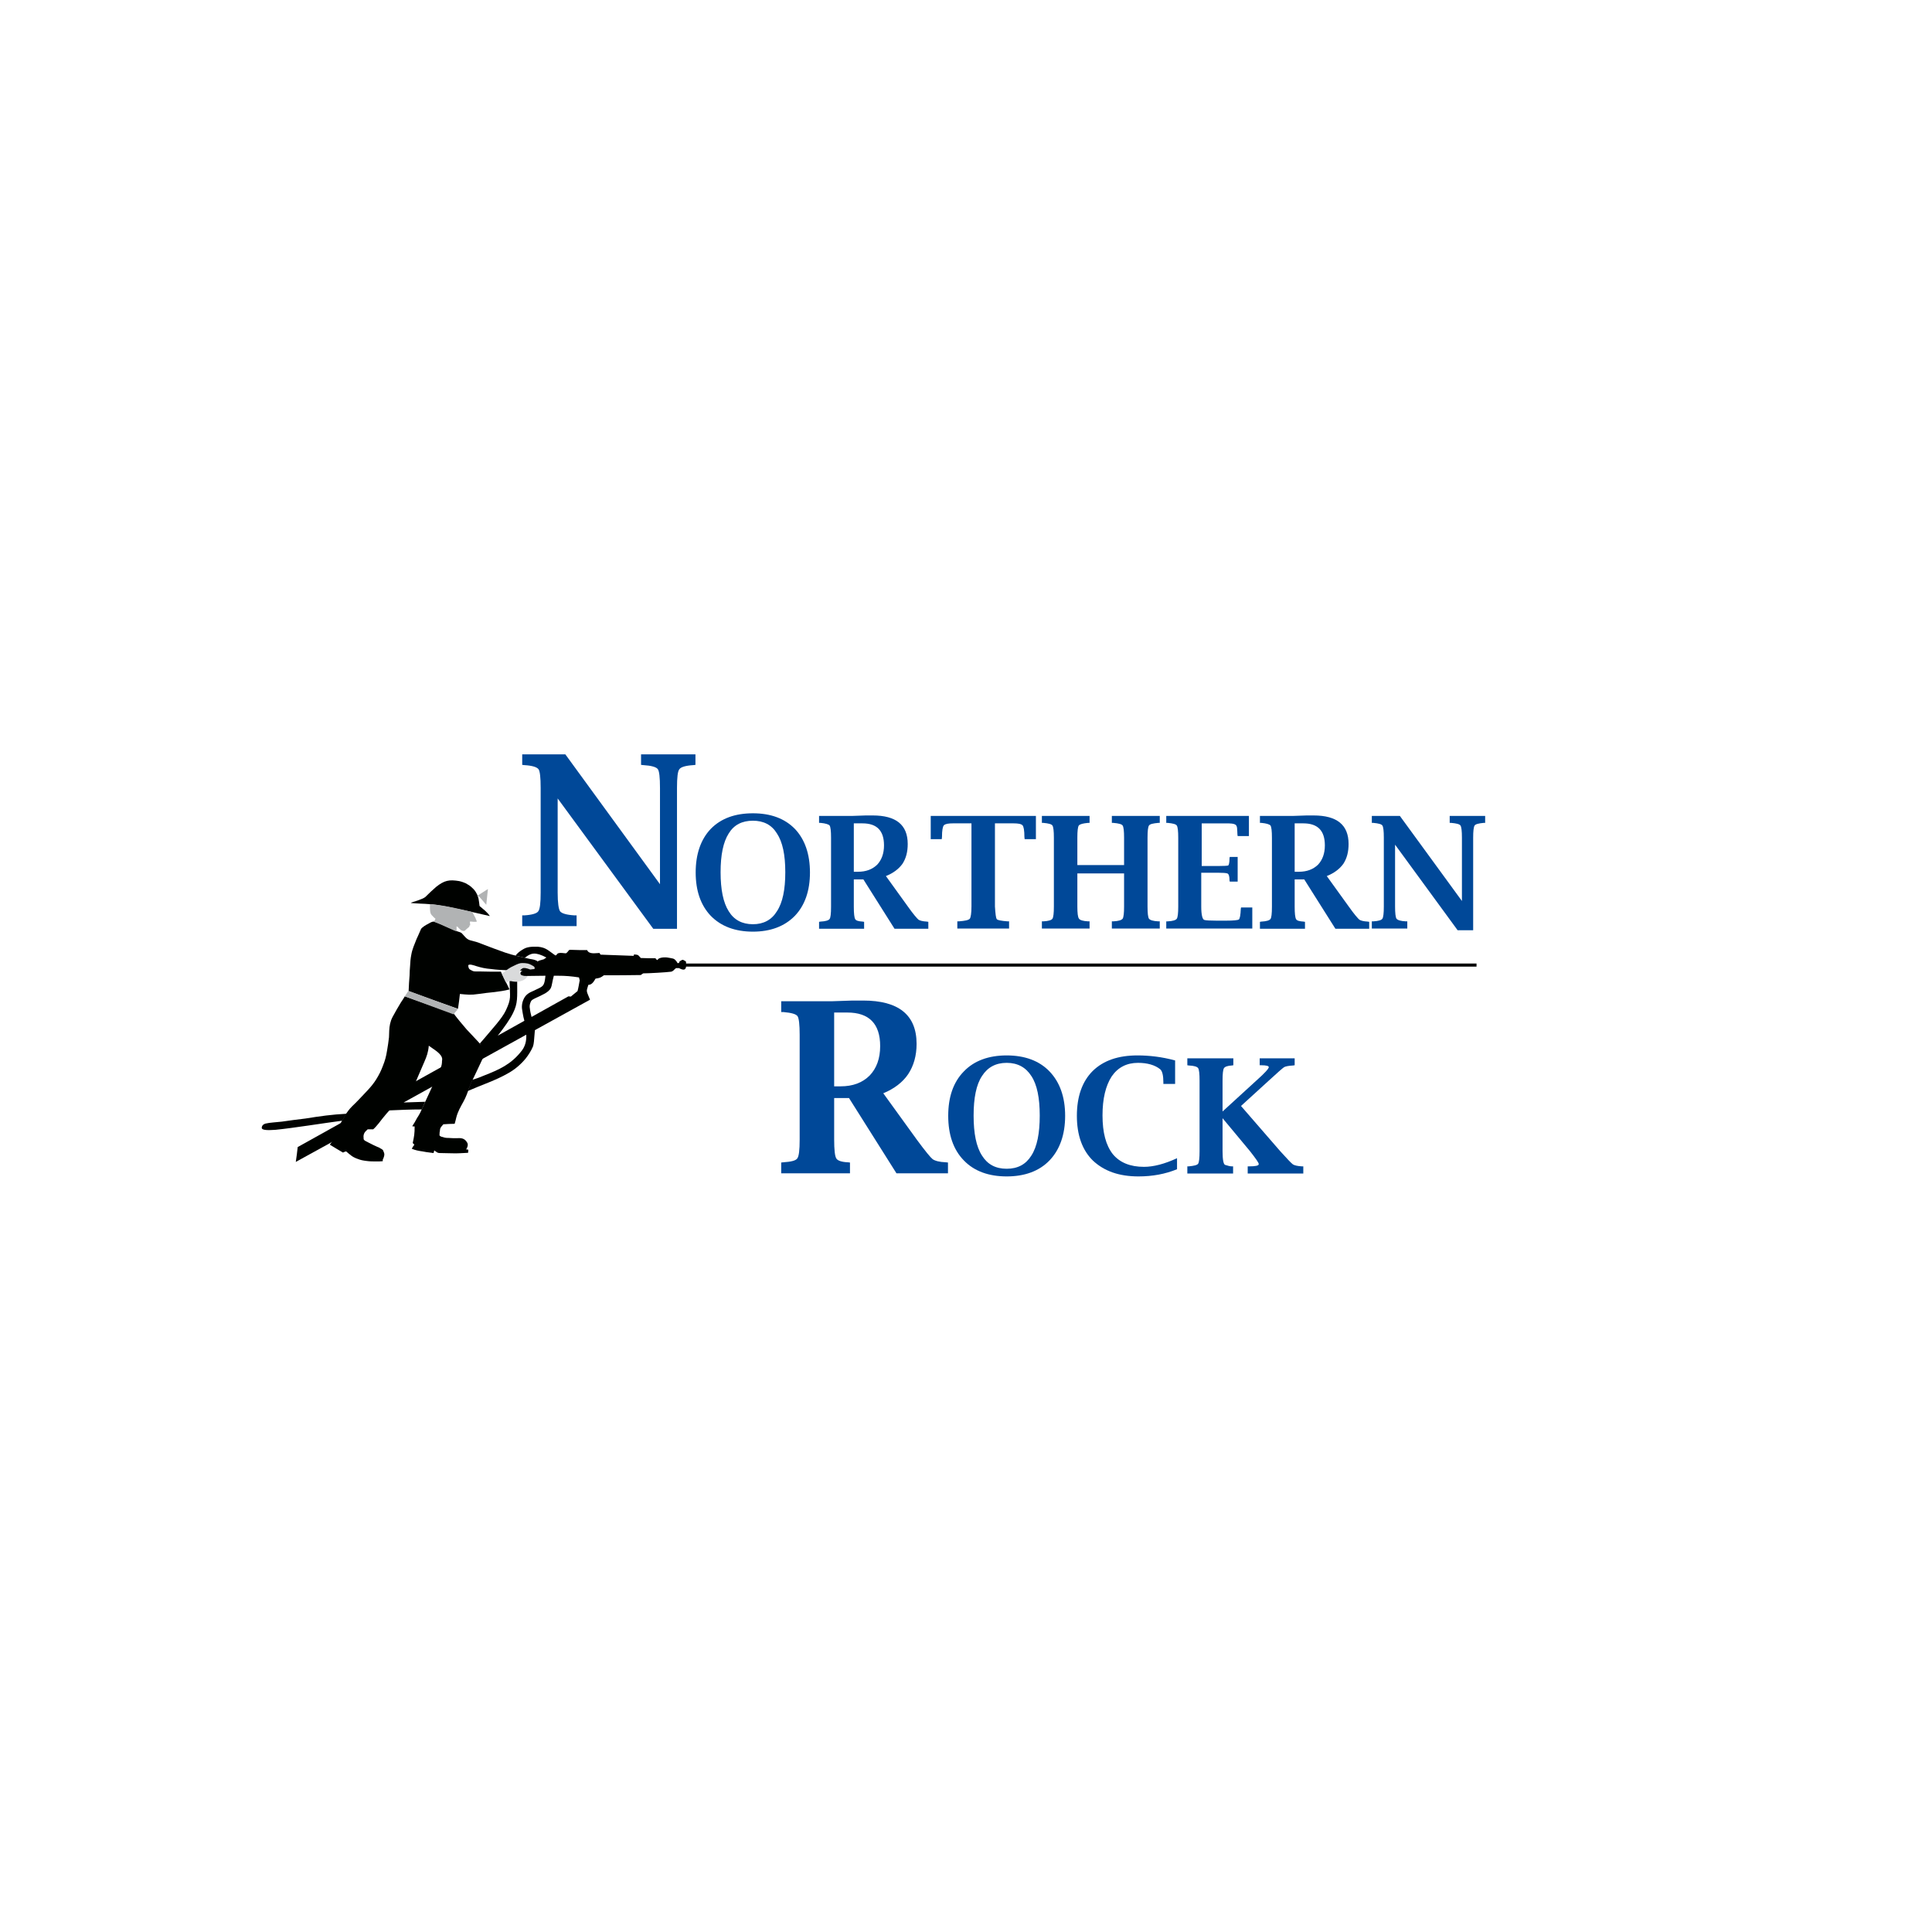 <?xml version="1.0" encoding="UTF-8" standalone="no"?>
<!-- Created with Inkscape (http://www.inkscape.org/) -->

<svg
   xmlns:dc="http://purl.org/dc/elements/1.1/"
   xmlns:cc="http://creativecommons.org/ns#"
   xmlns:rdf="http://www.w3.org/1999/02/22-rdf-syntax-ns#"
   xmlns:svg="http://www.w3.org/2000/svg"
   xmlns="http://www.w3.org/2000/svg"
   xmlns:sodipodi="http://sodipodi.sourceforge.net/DTD/sodipodi-0.dtd"
   xmlns:inkscape="http://www.inkscape.org/namespaces/inkscape"
   width="300pt"
   height="300pt"
   viewBox="0 0 375 375"
   id="svg8607"
   version="1.1"
   inkscape:version="0.91 r13725"
   sodipodi:docname="logotyp-northernrock-farg.svg">
  <defs
     id="defs8609">
    <pattern
       y="0"
       x="0"
       height="6"
       width="6"
       patternUnits="userSpaceOnUse"
       id="EMFhbasepattern" />
  </defs>
  <sodipodi:namedview
     id="base"
     pagecolor="#ffffff"
     bordercolor="#666666"
     borderopacity="1.0"
     inkscape:pageopacity="0.0"
     inkscape:pageshadow="2"
     inkscape:zoom="1.5747459"
     inkscape:cx="55.543425"
     inkscape:cy="158.64758"
     inkscape:document-units="pt"
     inkscape:current-layer="layer1"
     showgrid="false"
     inkscape:window-width="1920"
     inkscape:window-height="1017"
     inkscape:window-x="-8"
     inkscape:window-y="-8"
     inkscape:window-maximized="1"
     units="pt"
     inkscape:snap-bbox="true"
     inkscape:bbox-paths="true"
     inkscape:bbox-nodes="true"
     inkscape:snap-bbox-edge-midpoints="true"
     inkscape:snap-bbox-midpoints="true"
     inkscape:snap-intersection-paths="true"
     inkscape:object-nodes="true"
     inkscape:snap-smooth-nodes="true"
     inkscape:object-paths="true"
     inkscape:snap-object-midpoints="true"
     inkscape:snap-center="true"
     inkscape:snap-global="false" />
  <g
     inkscape:label="Layer 1"
     inkscape:groupmode="layer"
     id="layer1"
     transform="translate(0,-677.362)">
    <rect
       style="opacity:0;fill:#ffffff;fill-opacity:1;fill-rule:evenodd;stroke:none;stroke-width:1;stroke-linecap:square;stroke-linejoin:miter;stroke-miterlimit:4;stroke-dasharray:none;stroke-dashoffset:0;stroke-opacity:1"
       id="rect12039-4-0-7"
       width="416.25"
       height="416.25"
       x="0"
       y="636.112" />
    <g
       id="g4254"
       transform="matrix(1.133,0,0,1.133,400.001,110.397)">
      <path
         style="fill:#000200;fill-opacity:1;fill-rule:evenodd;stroke:none"
         d="m -290.06,693.88 c -0.328,0.287 -0.452,0.452 -0.534,0.575 -0.164,0.287 -0.205,0.575 -0.164,0.862 0,0.164 0,0.246 0.041,0.328 0.041,0.123 0.493,0.37 0.944,0.575 0.452,0.246 0.903,0.452 1.355,0.657 0.246,0.082 0.41,0.164 0.575,0.287 0.328,0.164 0.452,0.287 0.493,0.493 0.205,0.411 0.164,0.616 0.082,0.903 -0.082,0.205 -0.082,0.328 -0.205,0.493 0,0.082 0,0.205 0,0.287 -0.37,0.041 -0.739,0.041 -1.067,0.041 -0.657,0 -1.149,0 -1.724,-0.082 -0.657,-0.082 -1.026,-0.164 -1.437,-0.328 -0.985,-0.328 -1.314,-0.698 -2.052,-1.313 -0.205,0.041 -0.369,0.123 -0.534,0.205 -0.78,-0.452 -1.519,-0.903 -2.258,-1.355 0.739,-0.985 1.478,-1.97 2.217,-2.955 -0.205,-0.082 -0.41,-0.164 -0.616,-0.246 0.698,-1.272 1.231,-2.381 2.217,-3.366 0.411,-0.411 0.821,-0.78 1.19,-1.19 1.026,-1.108 2.176,-2.176 2.955,-3.448 0.452,-0.739 0.821,-1.437 1.149,-2.34 0.328,-0.821 0.534,-1.519 0.698,-2.586 0.123,-0.739 0.246,-1.478 0.328,-2.258 0,-0.328 0.041,-0.698 0.041,-1.149 0.041,-0.78 0.164,-1.56 0.575,-2.34 0.452,-0.821 0.903,-1.642 1.437,-2.504 0.246,-0.328 0.452,-0.698 0.657,-1.026 2.791,0.985 5.541,1.97 8.374,2.955 0.78,1.026 1.478,1.847 2.217,2.709 0.862,0.944 1.806,1.888 2.668,2.873 0.451,0.452 0.698,0.903 0.328,1.642 -0.082,0.205 -0.205,0.452 -0.328,0.657 -0.328,0.698 -0.657,1.396 -0.985,2.093 -0.451,0.903 -0.862,1.765 -1.231,2.75 -0.287,0.78 -0.575,1.601 -0.985,2.34 -0.493,0.903 -0.944,1.642 -1.231,2.709 -0.082,0.328 -0.164,0.739 -0.287,1.108 -0.616,0 -1.272,0.041 -1.929,0.082 -0.164,0.164 -0.41,0.452 -0.534,0.698 -0.041,0.123 -0.041,0.246 -0.082,0.534 -0.041,0.123 -0.041,0.287 -0.041,0.451 -0.041,0.205 0,0.328 0.246,0.411 0.082,0.041 0.164,0.082 0.287,0.082 0.328,0.123 0.534,0.164 1.026,0.164 0.452,0.041 0.903,0.041 1.355,0.041 0.739,-0.041 1.355,-0.041 1.806,0.739 0.123,0.205 0.164,0.411 0.041,0.78 -0.041,0.123 -0.123,0.246 -0.205,0.411 0.123,0 0.246,0 0.369,0.041 0,0.164 0,0.328 -0.041,0.534 -0.903,0.041 -1.847,0.123 -2.75,0.082 -0.657,0 -1.355,-0.041 -2.011,-0.041 -0.37,0 -0.452,-0.041 -0.739,-0.246 -0.082,-0.041 -0.164,-0.123 -0.287,-0.205 -0.041,0.164 -0.082,0.287 -0.123,0.452 -0.411,-0.041 -0.821,-0.123 -1.231,-0.164 -0.246,-0.041 -0.452,-0.082 -0.698,-0.123 -0.616,-0.082 -1.231,-0.205 -1.806,-0.452 0.123,-0.246 0.287,-0.493 0.452,-0.698 -0.082,-0.082 -0.205,-0.164 -0.287,-0.287 0.246,-1.149 0.328,-1.601 0.328,-2.832 -0.123,0 -0.287,0 -0.411,-0.041 0.287,-0.452 0.575,-0.903 0.821,-1.396 0.205,-0.287 0.369,-0.616 0.534,-0.903 1.108,-2.422 2.217,-4.803 3.325,-7.224 0.287,-0.698 0.369,-0.862 0.411,-1.396 0,-0.123 0,-0.287 0.041,-0.534 0,-0.985 -1.56,-1.765 -2.299,-2.34 -0.082,1.067 -0.369,1.888 -0.739,2.709 -0.493,1.19 -1.026,2.34 -1.519,3.53 -0.328,0.739 -0.493,1.026 -0.78,1.272 -2.134,1.765 -3.858,3.571 -5.541,5.788 -0.328,0.41 -0.657,0.78 -0.944,1.026 -0.287,0 -0.616,0 -0.944,0 z"
         id="path4146"
         inkscape:connector-curvature="0" />
      <path
         style="fill:#000200;fill-opacity:1;fill-rule:evenodd;stroke:none"
         d="m -283.041,670.196 c 0.041,-0.944 0.082,-1.806 0.164,-2.709 0,-0.534 0.041,-1.026 0.082,-1.56 0.041,-0.78 0.082,-1.313 0.205,-1.929 0.164,-0.985 0.534,-1.765 0.903,-2.709 0.164,-0.369 0.369,-0.78 0.534,-1.19 0.205,-0.493 0.246,-0.616 0.452,-0.78 0.369,-0.328 0.944,-0.616 1.478,-0.903 0.287,-0.123 0.411,-0.123 0.575,-0.123 0.903,0.328 1.888,0.78 2.832,1.19 0.41,0.164 0.78,0.328 1.149,0.493 0.534,0.164 0.657,0.205 0.821,0.411 0.903,1.067 1.026,1.026 1.97,1.272 0.534,0.123 1.067,0.328 1.56,0.534 1.272,0.493 2.504,0.944 3.776,1.396 1.437,0.493 2.832,0.78 4.31,1.108 0.534,0.082 0.78,0.123 1.272,0.369 -0.041,0.575 -0.041,1.108 -0.082,1.683 -1.724,0 -3.407,-0.041 -5.131,-0.123 -0.944,-0.041 -1.806,-0.082 -2.709,-0.205 -1.067,-0.082 -1.724,-0.246 -2.545,-0.493 -0.246,-0.082 -1.478,-0.534 -1.396,-0.041 0.041,0.369 0.123,0.493 0.287,0.616 0.657,0.411 0.821,0.328 1.519,0.328 1.272,0.041 2.545,0.041 3.776,0.041 0.493,0.985 0.985,2.011 1.478,3.038 -0.903,0.246 -1.642,0.328 -2.545,0.452 -0.944,0.082 -1.847,0.205 -2.75,0.328 -1.355,0.205 -1.888,0.123 -3.202,0 -0.082,0.862 -0.205,1.683 -0.328,2.545 -2.832,-0.985 -5.664,-2.011 -8.456,-3.037 z"
         id="path4148"
         inkscape:connector-curvature="0" />
      <path
         style="fill:#000200;fill-opacity:1;fill-rule:evenodd;stroke:none"
         d="m -275.037,656.035 c 1.97,0.41 3.982,0.862 5.911,1.313 -0.493,-0.739 -1.108,-1.149 -1.765,-1.724 -0.123,-0.944 -0.123,-1.519 -0.616,-2.34 -0.164,-0.287 -0.369,-0.534 -0.739,-0.862 -0.246,-0.246 -0.575,-0.452 -1.026,-0.698 -0.287,-0.123 -0.575,-0.246 -1.108,-0.369 -1.724,-0.287 -2.545,-0.123 -3.94,0.985 -0.616,0.534 -1.19,1.067 -1.888,1.765 -0.616,0.411 -1.601,0.657 -2.299,0.903 -0.041,0.041 -0.123,0.041 -0.164,0.082 0.082,0.041 0.821,0.082 1.601,0.123 2.34,0.082 3.776,0.328 6.034,0.821 z"
         id="path4150"
         inkscape:connector-curvature="0" />
      <path
         style="fill:#b1b3b4;fill-opacity:1;fill-rule:evenodd;stroke:none"
         d="m -278.69,658.333 c 0.082,-0.164 0.164,-0.328 0.246,-0.534 -0.123,-0.082 -0.205,-0.164 -0.328,-0.287 -0.287,-0.287 -0.411,-0.41 -0.493,-0.616 -0.164,-0.452 -0.123,-1.108 -0.123,-1.601 1.437,0.123 2.668,0.328 4.392,0.698 0.944,0.205 1.929,0.411 2.873,0.657 0.164,0.369 0.37,0.698 0.534,1.026 0.041,0.123 0.082,0.205 0.123,0.328 0.041,0.082 0.082,0.123 0.082,0.205 0,0.164 -0.041,0.123 -0.205,0.123 -0.246,0 -0.493,0 -0.698,-0.041 -0.287,0 -0.287,-0.041 -0.246,0.205 0,0.123 0.041,0.246 0.041,0.41 -0.041,0.041 -0.082,0.082 -0.164,0.082 0,0.082 0.041,0.123 0.041,0.164 -0.205,0.164 -0.328,0.287 -0.493,0.411 -0.246,0.246 -0.287,0.287 -0.41,0.328 -0.452,0.041 -0.698,-0.246 -0.985,-0.534 -0.164,-0.205 -0.123,-0.164 -0.328,-0.246 0,0.287 0,0.575 0,0.862 -0.328,-0.123 -0.657,-0.246 -0.985,-0.41 -0.944,-0.411 -1.929,-0.903 -2.873,-1.231 z"
         id="path4152"
         inkscape:connector-curvature="0" />
      <path
         style="fill:#b1b3b4;fill-opacity:1;fill-rule:evenodd;stroke:none"
         d="m -283.082,670.155 -0.616,0.944 8.333,3.079 0.78,-0.903 -8.497,-3.12 z"
         id="path4156"
         inkscape:connector-curvature="0" />
      <path
         style="fill:#d9dadb;fill-opacity:1;fill-rule:evenodd;stroke:none"
         d="m -267.074,667.241 c 0.903,-0.739 1.355,-1.067 2.011,-1.355 0.739,-0.369 1.067,-0.493 1.478,-0.493 0.698,0 1.149,0.082 1.56,0.328 0.411,0.246 0.616,0.246 0.575,0.698 -0.205,0.041 -0.451,0.082 -0.657,0.123 -0.041,0 -0.041,0 -0.082,0 -0.205,-0.123 -0.369,-0.164 -0.493,-0.205 -0.575,-0.164 -0.821,-0.123 -1.067,0.123 -0.287,0.287 -0.328,0.411 -0.246,0.657 0.082,0.205 0.164,0.287 0.287,0.369 0.328,0.123 0.698,0.123 1.067,0.123 -0.123,0.205 -0.246,0.369 -0.369,0.451 -0.246,0.246 -0.575,0.37 -0.903,0.452 -0.575,0.123 -0.821,0.082 -1.231,0.041 -0.616,-0.123 -0.657,-0.041 -1.232,0.164 -0.246,-0.493 -0.493,-0.985 -0.698,-1.478 z"
         id="path4158"
         inkscape:connector-curvature="0" />
      <g
         transform="translate(0,-4)"
         id="g4248">
        <path
           inkscape:connector-curvature="0"
           id="path4160"
           d="m -180.587,705.948 c -3.078,0 -5.583,-0.903 -7.348,-2.75 -1.805,-1.847 -2.667,-4.433 -2.667,-7.635 0,-3.202 0.862,-5.747 2.667,-7.594 1.765,-1.847 4.27,-2.75 7.348,-2.75 3.078,0 5.582,0.903 7.347,2.75 1.765,1.847 2.668,4.392 2.668,7.594 0,3.202 -0.903,5.788 -2.668,7.635 -1.765,1.847 -4.269,2.75 -7.347,2.75 z m 0,0 0,0 z m 0,-1.313 c 1.888,0 3.283,-0.739 4.228,-2.258 0.985,-1.519 1.436,-3.817 1.436,-6.855 0,-2.996 -0.451,-5.295 -1.436,-6.773 -0.945,-1.478 -2.34,-2.258 -4.228,-2.258 -1.889,0 -3.284,0.78 -4.228,2.258 -0.986,1.478 -1.437,3.776 -1.437,6.773 0,3.038 0.451,5.336 1.437,6.855 0.944,1.519 2.339,2.258 4.228,2.258 z"
           style="fill:#004898;fill-opacity:1;fill-rule:evenodd;stroke:none" />
        <path
           inkscape:connector-curvature="0"
           id="path4162"
           d="m -151.402,704.717 c -2.012,0.821 -4.187,1.231 -6.609,1.231 -3.325,0 -5.869,-0.903 -7.799,-2.709 -1.847,-1.806 -2.75,-4.392 -2.75,-7.676 0,-3.284 0.903,-5.87 2.709,-7.676 1.847,-1.806 4.393,-2.668 7.676,-2.668 2.012,0 4.187,0.246 6.445,0.862 l 0,4.023 -2.012,0 0,-0.246 c 0,-1.149 -0.165,-1.929 -0.534,-2.258 -0.903,-0.739 -2.216,-1.108 -3.817,-1.108 -1.93,0 -3.449,0.78 -4.515,2.34 -1.027,1.601 -1.56,3.817 -1.56,6.65 0,2.955 0.575,5.131 1.764,6.65 1.19,1.437 2.956,2.175 5.337,2.175 1.641,0 3.53,-0.493 5.665,-1.478 l 0,1.888 z"
           style="fill:#004898;fill-opacity:1;fill-rule:evenodd;stroke:none" />
        <path
           inkscape:connector-curvature="0"
           id="path4164"
           d="m -143.604,695.974 0,5.623 c 0,1.519 0.165,2.299 0.452,2.381 0.492,0.164 0.862,0.246 1.15,0.246 l 0.204,0 0,1.231 -7.84,0 0,-1.231 0.247,0 c 0.862,-0.082 1.437,-0.205 1.601,-0.451 0.165,-0.246 0.247,-0.985 0.247,-2.176 l 0,-12.068 c 0,-1.19 -0.082,-1.888 -0.247,-2.134 -0.164,-0.246 -0.697,-0.411 -1.601,-0.452 l -0.247,-0.041 0,-1.19 7.881,0 0,1.19 -0.245,0.041 c -0.74,0.041 -1.19,0.205 -1.355,0.452 -0.164,0.246 -0.247,0.944 -0.247,2.134 l 0,5.295 5.788,-5.295 c 1.437,-1.272 2.134,-2.052 2.134,-2.299 0,-0.205 -0.41,-0.328 -1.313,-0.328 l -0.247,0 0,-1.19 5.993,0 0,1.19 -0.247,0.041 c -0.821,0.041 -1.354,0.164 -1.56,0.287 -0.206,0.123 -1.109,0.903 -2.709,2.381 l -4.679,4.269 6.732,7.758 c 1.19,1.314 1.888,2.052 2.175,2.258 0.287,0.164 0.779,0.287 1.519,0.328 l 0.247,0 0,1.231 -9.524,0 0,-1.231 0.247,0 c 1.109,0 1.643,-0.123 1.643,-0.369 0.041,-0.205 -0.493,-0.944 -1.519,-2.258 l -4.68,-5.623 z"
           style="fill:#004898;fill-opacity:1;fill-rule:evenodd;stroke:none" />
        <path
           inkscape:connector-curvature="0"
           id="path4166"
           d="m -210.141,692.526 0,7.101 c 0,1.765 0.123,2.873 0.369,3.243 0.205,0.369 0.903,0.616 1.97,0.657 l 0.37,0.041 0,1.847 -11.781,0 0,-1.847 0.369,-0.041 c 1.314,-0.082 2.135,-0.287 2.381,-0.657 0.287,-0.369 0.411,-1.437 0.411,-3.243 l 0,-17.938 c 0,-1.765 -0.123,-2.832 -0.369,-3.202 -0.287,-0.369 -1.067,-0.575 -2.422,-0.698 l -0.369,0 0,-1.847 8.579,0 3.653,-0.123 1.806,0 c 6.075,0 9.153,2.463 9.153,7.43 0,2.011 -0.493,3.735 -1.437,5.172 -0.944,1.396 -2.381,2.504 -4.269,3.284 l 5.788,8.004 c 1.395,1.888 2.299,2.996 2.668,3.284 0.411,0.287 1.149,0.493 2.257,0.534 l 0.37,0.041 0,1.847 -8.826,0 -8.127,-12.889 -2.545,0 z m 0,0 0,0 z m 0,-2.011 1.108,0 c 2.093,0 3.735,-0.616 4.967,-1.847 1.19,-1.231 1.806,-2.914 1.806,-5.049 0,-3.817 -1.888,-5.747 -5.623,-5.747 l -2.258,0 0,12.642 z"
           style="fill:#004898;fill-opacity:1;fill-rule:evenodd;stroke:none" />
      </g>
      <g
         id="g4237">
        <path
           inkscape:connector-curvature="0"
           id="path4154"
           d="m -271.26,653.859 1.806,-1.149 -0.287,2.709 -1.231,-1.437 -0.246,0.082 c 0,-0.082 -0.041,-0.123 -0.041,-0.205 z"
           style="fill:#b1b3b4;fill-opacity:1;fill-rule:evenodd;stroke:none" />
        <path
           inkscape:connector-curvature="0"
           id="path4168"
           d="m -224.056,660.016 c -3.038,0 -5.459,-0.903 -7.224,-2.709 -1.724,-1.806 -2.586,-4.31 -2.586,-7.43 0,-3.12 0.862,-5.664 2.586,-7.47 1.765,-1.806 4.187,-2.668 7.224,-2.668 2.996,0 5.418,0.862 7.183,2.668 1.724,1.806 2.586,4.351 2.586,7.47 0,3.12 -0.862,5.623 -2.586,7.43 -1.765,1.806 -4.187,2.709 -7.183,2.709 z m 0,0 0,0 z m 0,-1.272 c 1.806,0 3.202,-0.739 4.105,-2.217 0.985,-1.478 1.437,-3.735 1.437,-6.691 0,-2.955 -0.452,-5.172 -1.437,-6.65 -0.903,-1.478 -2.299,-2.175 -4.105,-2.175 -1.847,0 -3.243,0.698 -4.146,2.175 -0.944,1.478 -1.396,3.694 -1.396,6.65 0,2.955 0.452,5.213 1.396,6.691 0.903,1.478 2.299,2.217 4.146,2.217 z"
           style="fill:#004898;fill-opacity:1;fill-rule:evenodd;stroke:none" />
        <path
           inkscape:connector-curvature="0"
           id="path4170"
           d="m -206.775,651.068 0,4.679 c 0,1.149 0.082,1.888 0.246,2.135 0.123,0.246 0.575,0.369 1.272,0.41 l 0.246,0.041 0,1.19 -7.717,0 0,-1.19 0.246,-0.041 c 0.862,-0.041 1.396,-0.205 1.56,-0.452 0.164,-0.205 0.246,-0.903 0.246,-2.093 l 0,-11.821 c 0,-1.149 -0.082,-1.847 -0.246,-2.093 -0.164,-0.205 -0.698,-0.369 -1.56,-0.452 l -0.246,0 0,-1.19 5.623,0 2.381,-0.082 1.19,0 c 3.982,0 5.993,1.601 5.993,4.885 0,1.355 -0.287,2.463 -0.903,3.407 -0.657,0.903 -1.601,1.601 -2.832,2.093 l 3.817,5.295 c 0.903,1.272 1.519,1.97 1.765,2.175 0.246,0.164 0.698,0.287 1.437,0.328 l 0.246,0.041 0,1.19 -5.788,0 -5.336,-8.456 -1.642,0 z m 0,0 0,0 z m 0,-1.314 0.739,0 c 1.355,0 2.422,-0.411 3.243,-1.19 0.78,-0.821 1.19,-1.929 1.19,-3.325 0,-2.545 -1.231,-3.776 -3.694,-3.776 l -1.478,0 0,8.291 z"
           style="fill:#004898;fill-opacity:1;fill-rule:evenodd;stroke:none" />
        <path
           inkscape:connector-curvature="0"
           id="path4172"
           d="m -186.621,641.463 -3.161,0 c -0.779,0 -1.313,0.082 -1.56,0.328 -0.205,0.205 -0.328,0.903 -0.328,2.011 l -0.041,0.369 -1.888,0 0,-3.982 18.019,0 0,3.982 -1.929,0 -0.041,-0.369 c 0,-1.108 -0.124,-1.806 -0.328,-2.011 -0.247,-0.246 -0.78,-0.328 -1.561,-0.328 l -3.16,0 0,14.243 c 0.082,1.272 0.165,2.011 0.328,2.176 0.124,0.164 0.739,0.287 1.847,0.369 l 0.247,0 0,1.231 -8.866,0 0,-1.231 0.247,0 c 1.067,-0.082 1.682,-0.205 1.888,-0.452 0.164,-0.205 0.287,-0.944 0.287,-2.093 l 0,-14.243 z"
           style="fill:#004898;fill-opacity:1;fill-rule:evenodd;stroke:none" />
        <path
           inkscape:connector-curvature="0"
           id="path4174"
           d="m -168.479,650.042 0,5.664 c 0,1.149 0.083,1.847 0.287,2.093 0.165,0.246 0.699,0.41 1.561,0.452 l 0.245,0 0,1.231 -8.169,0 0,-1.231 0.247,0 c 0.862,-0.041 1.396,-0.205 1.56,-0.452 0.165,-0.246 0.247,-0.944 0.247,-2.093 l 0,-11.78 c 0,-1.149 -0.082,-1.847 -0.247,-2.093 -0.164,-0.246 -0.697,-0.369 -1.56,-0.452 l -0.247,0 0,-1.19 8.169,0 0,1.19 -0.245,0 c -0.862,0.082 -1.396,0.205 -1.602,0.452 -0.164,0.246 -0.246,0.944 -0.246,2.093 l 0,4.679 8.005,0 0,-4.679 c 0,-1.149 -0.082,-1.847 -0.247,-2.093 -0.165,-0.246 -0.697,-0.369 -1.601,-0.452 l -0.247,0 0,-1.19 8.209,0 0,1.19 -0.247,0 c -0.903,0.082 -1.437,0.205 -1.601,0.452 -0.165,0.246 -0.247,0.944 -0.247,2.093 l 0,11.78 c 0,1.149 0.082,1.847 0.247,2.093 0.204,0.246 0.697,0.41 1.601,0.452 l 0.247,0 0,1.231 -8.209,0 0,-1.231 0.247,0 c 0.903,-0.041 1.395,-0.205 1.601,-0.452 0.165,-0.246 0.247,-0.944 0.247,-2.093 l 0,-5.664 -8.005,0 z"
           style="fill:#004898;fill-opacity:1;fill-rule:evenodd;stroke:none" />
        <path
           inkscape:connector-curvature="0"
           id="path4176"
           d="m -138.514,659.483 -14.735,0 0,-1.231 0.245,0 c 0.862,-0.041 1.396,-0.205 1.56,-0.452 0.165,-0.246 0.247,-0.944 0.247,-2.093 l 0,-11.78 c 0,-1.149 -0.082,-1.847 -0.247,-2.093 -0.164,-0.246 -0.697,-0.369 -1.56,-0.452 l -0.245,0 0,-1.19 14.161,0 0,3.448 -1.929,0 -0.041,-0.287 c 0,-0.411 -0.042,-0.698 -0.042,-0.78 0,-0.452 -0.082,-0.78 -0.328,-0.903 -0.245,-0.164 -0.738,-0.205 -1.56,-0.205 l -4.186,0 0,7.306 2.75,0 c 1.026,0 1.601,-0.041 1.764,-0.082 0.124,-0.041 0.247,-0.452 0.247,-1.231 l 0.041,-0.246 1.355,0 0,4.228 -1.355,0 -0.041,-0.205 c 0,-0.698 -0.123,-1.108 -0.369,-1.19 -0.206,-0.082 -0.78,-0.123 -1.641,-0.123 l -2.833,0 0,5.788 c 0,1.437 0.206,2.217 0.534,2.299 0.247,0.082 0.985,0.123 2.094,0.123 l 1.601,0 c 1.313,0 2.053,-0.082 2.216,-0.205 0.165,-0.123 0.287,-0.739 0.33,-1.806 l 0.041,-0.246 1.929,0 0,3.612 z"
           style="fill:#004898;fill-opacity:1;fill-rule:evenodd;stroke:none" />
        <path
           inkscape:connector-curvature="0"
           id="path4178"
           d="m -131.249,651.068 0,4.679 c 0,1.149 0.082,1.888 0.247,2.135 0.123,0.246 0.575,0.369 1.272,0.41 l 0.247,0.041 0,1.19 -7.718,0 0,-1.19 0.247,-0.041 c 0.862,-0.041 1.396,-0.205 1.56,-0.452 0.165,-0.205 0.247,-0.903 0.247,-2.093 l 0,-11.821 c 0,-1.149 -0.082,-1.847 -0.247,-2.093 -0.164,-0.205 -0.697,-0.369 -1.56,-0.452 l -0.247,0 0,-1.19 5.624,0 2.381,-0.082 1.19,0 c 3.981,0 5.992,1.601 5.992,4.885 0,1.355 -0.287,2.463 -0.903,3.407 -0.657,0.903 -1.601,1.601 -2.832,2.093 l 3.818,5.295 c 0.902,1.272 1.519,1.97 1.764,2.175 0.247,0.164 0.699,0.287 1.437,0.328 l 0.247,0.041 0,1.19 -5.788,0 -5.337,-8.456 -1.641,0 z m 0,0 0,0 z m 0,-1.314 0.738,0 c 1.355,0 2.422,-0.411 3.243,-1.19 0.78,-0.821 1.19,-1.929 1.19,-3.325 0,-2.545 -1.231,-3.776 -3.694,-3.776 l -1.478,0 0,8.291 z"
           style="fill:#004898;fill-opacity:1;fill-rule:evenodd;stroke:none" />
        <path
           inkscape:connector-curvature="0"
           id="path4180"
           d="m -103.336,659.77 -10.714,-14.654 0,10.59 c 0,1.149 0.083,1.847 0.247,2.093 0.206,0.246 0.699,0.41 1.602,0.452 l 0.245,0 0,1.231 -6.075,0 0,-1.231 0.247,0 c 0.862,-0.041 1.396,-0.205 1.56,-0.452 0.165,-0.246 0.247,-0.944 0.247,-2.093 l 0,-11.78 c 0,-1.149 -0.082,-1.847 -0.247,-2.093 -0.164,-0.246 -0.697,-0.369 -1.56,-0.452 l -0.247,0 0,-1.19 4.803,0 10.631,14.572 0,-10.836 c 0,-1.149 -0.082,-1.847 -0.247,-2.093 -0.164,-0.246 -0.697,-0.369 -1.601,-0.452 l -0.247,0 0,-1.19 6.075,0 0,1.19 -0.247,0 c -0.861,0.082 -1.395,0.205 -1.56,0.452 -0.164,0.246 -0.247,0.944 -0.247,2.093 l 0,15.844 -2.667,0 z"
           style="fill:#004898;fill-opacity:1;fill-rule:evenodd;stroke:none" />
        <path
           inkscape:connector-curvature="0"
           id="path4182"
           d="m -241.132,659.524 -16.378,-22.33 0,16.131 c 0,1.765 0.164,2.832 0.411,3.202 0.287,0.369 1.108,0.616 2.463,0.698 l 0.37,0 0,1.847 -9.318,0 0,-1.847 0.369,0 c 1.314,-0.082 2.135,-0.328 2.381,-0.698 0.287,-0.369 0.411,-1.437 0.411,-3.202 l 0,-17.938 c 0,-1.806 -0.123,-2.873 -0.369,-3.202 -0.287,-0.369 -1.067,-0.616 -2.422,-0.698 l -0.369,-0.041 0,-1.806 7.388,0 16.214,22.248 0,-16.501 c 0,-1.806 -0.123,-2.873 -0.369,-3.202 -0.246,-0.369 -1.108,-0.616 -2.463,-0.698 l -0.41,-0.041 0,-1.806 9.318,0 0,1.806 -0.369,0.041 c -1.313,0.082 -2.134,0.328 -2.381,0.698 -0.287,0.328 -0.411,1.396 -0.411,3.202 l 0,24.136 -4.064,0 z"
           style="fill:#004898;fill-opacity:1;fill-rule:evenodd;stroke:none" />
      </g>
      <path
         style="fill:#000200;fill-opacity:1;fill-rule:evenodd;stroke:none"
         d="m -304.796,692.567 c 1.355,-0.205 2.709,-0.369 4.064,-0.534 2.545,-0.411 4.597,-0.698 7.06,-0.821 -0.287,0.369 -0.493,0.78 -0.739,1.19 -3.448,0.452 -8.168,1.231 -11.411,1.56 -1.231,0.082 -2.422,0.123 -2.381,-0.369 0.041,-0.411 0.328,-0.616 0.657,-0.698 0.616,-0.164 2.052,-0.246 2.75,-0.328 z m 0,0 0,0 z m 69.287,-26.557 135.414,0 0,-0.534 -135.414,0 c 0,-0.123 0,-0.246 -0.041,-0.369 -0.616,-0.328 -0.452,-0.369 -1.067,0 -0.041,0.123 -0.082,0.205 -0.123,0.287 -0.082,0 -0.164,0 -0.287,0 0,-0.041 0,-0.082 0,-0.123 -0.451,-0.534 -0.411,-0.616 -1.19,-0.739 -0.698,-0.164 -1.519,-0.164 -2.011,0.123 -0.287,0.328 -0.205,0.287 -0.534,-0.082 -0.821,0 -1.683,0 -2.504,-0.041 -0.534,-0.575 -0.369,-0.534 -1.149,-0.616 -0.041,0.082 -0.041,0.164 -0.082,0.246 -1.888,-0.082 -3.776,-0.123 -5.664,-0.205 -0.082,-0.082 -0.123,-0.205 -0.164,-0.287 -0.657,0 -1.806,0.287 -2.134,-0.493 -0.862,0 -1.724,0 -2.545,-0.041 -0.616,0 -0.452,-0.082 -0.821,0.37 -0.287,0.328 -0.287,0.205 -0.903,0.164 -0.411,-0.041 -0.821,0 -0.944,0.287 -0.082,0.082 -0.082,0.123 -0.246,0.123 -1.149,-0.78 -1.56,-1.354 -2.955,-1.478 -1.231,-0.041 -1.929,0.041 -2.586,0.452 -0.575,0.328 -0.944,0.657 -1.272,1.067 0.534,0.123 1.067,0.246 1.601,0.369 1.067,-0.862 1.806,-1.026 3.694,-0.041 -0.123,0.082 -0.287,0.164 -0.411,0.287 -1.478,0.411 -1.108,0.246 -1.642,1.724 -0.534,0.041 -1.314,0.082 -1.806,0.164 -0.78,0.164 -0.739,0.821 -0.246,0.903 0.246,0.082 0.41,0.082 0.657,0.082 l 3.284,-0.041 c -0.205,1.888 -0.328,1.765 -2.052,2.586 -0.78,0.328 -1.396,0.657 -1.765,1.601 -0.082,0.205 -0.164,0.451 -0.205,0.862 -0.041,0.411 0,0.657 0.123,1.355 0.082,0.452 0.164,0.903 0.287,1.313 l -4.556,2.545 c 1.19,-1.519 2.134,-2.873 2.627,-3.9 0.821,-1.683 0.698,-2.627 0.698,-5.336 -0.246,0 -0.452,0 -0.739,-0.041 -0.287,-0.082 -0.451,-0.082 -0.575,-0.041 0.082,2.791 0.328,2.914 -0.616,4.967 -0.657,1.437 -2.586,3.448 -3.653,4.761 l -0.821,0.944 c 0.082,0.082 0.123,0.164 0.205,0.246 l -31.401,17.486 c -0.082,0.821 -0.205,1.683 -0.328,2.545 l 16.049,-8.825 0,0 c 1.847,-0.082 3.694,-0.164 5.541,-0.164 0.205,-0.452 0.369,-0.862 0.575,-1.313 l -3.694,0.123 0,0 21.016,-11.616 c 0.041,1.067 -0.164,2.052 -0.944,2.955 -1.765,2.176 -3.735,3.038 -6.239,4.023 -0.657,0.287 -1.314,0.534 -2.052,0.739 -0.205,0.452 -0.411,0.944 -0.575,1.396 -0.082,0.205 -0.123,0.369 -0.205,0.534 2.422,-1.067 4.761,-1.806 6.896,-3.037 1.19,-0.657 2.175,-1.519 2.996,-2.504 0.493,-0.616 0.985,-1.396 1.272,-2.093 0.082,-0.246 0.123,-0.493 0.164,-0.862 0.041,-0.657 0.123,-1.272 0.164,-1.929 l 9.441,-5.213 c -0.123,-0.287 -0.246,-0.575 -0.369,-0.903 -0.328,-0.739 -0.123,-0.862 0.082,-1.642 0.616,0 0.944,-0.575 1.231,-1.067 0.739,-0.123 0.821,-0.123 1.437,-0.575 2.093,0 4.228,0 6.321,-0.041 0.123,-0.082 0.246,-0.205 0.411,-0.287 0.903,0 3.858,-0.164 4.803,-0.287 0.123,-0.041 0.205,-0.082 0.328,-0.164 0.164,-0.164 0.328,-0.328 0.493,-0.452 0.164,0 0.328,0 0.493,0 0.862,0.452 1.149,0.287 1.231,-0.246 z m 0,0 0,0 z m -26.475,8.62 c -0.123,-0.493 -0.246,-0.985 -0.287,-1.437 -0.082,-0.369 -0.041,-0.739 0.164,-1.19 0.123,-0.246 0.246,-0.328 0.739,-0.575 0.575,-0.246 1.149,-0.534 1.683,-0.821 0.411,-0.246 0.821,-0.534 1.026,-0.985 0.082,-0.164 0.123,-0.369 0.205,-0.78 0.082,-0.411 0.164,-0.821 0.287,-1.272 l 0.657,0 c 1.396,0 2.299,0.082 3.653,0.287 0.041,0.164 0.082,0.328 0.123,0.493 -0.123,0.657 -0.205,1.231 -0.369,1.847 -0.369,0.328 -0.78,0.616 -1.149,0.944 -0.123,0 -0.287,-0.041 -0.411,-0.041 l -6.321,3.53 z"
         id="path4184"
         inkscape:connector-curvature="0" />
    </g>
  </g>
</svg>
